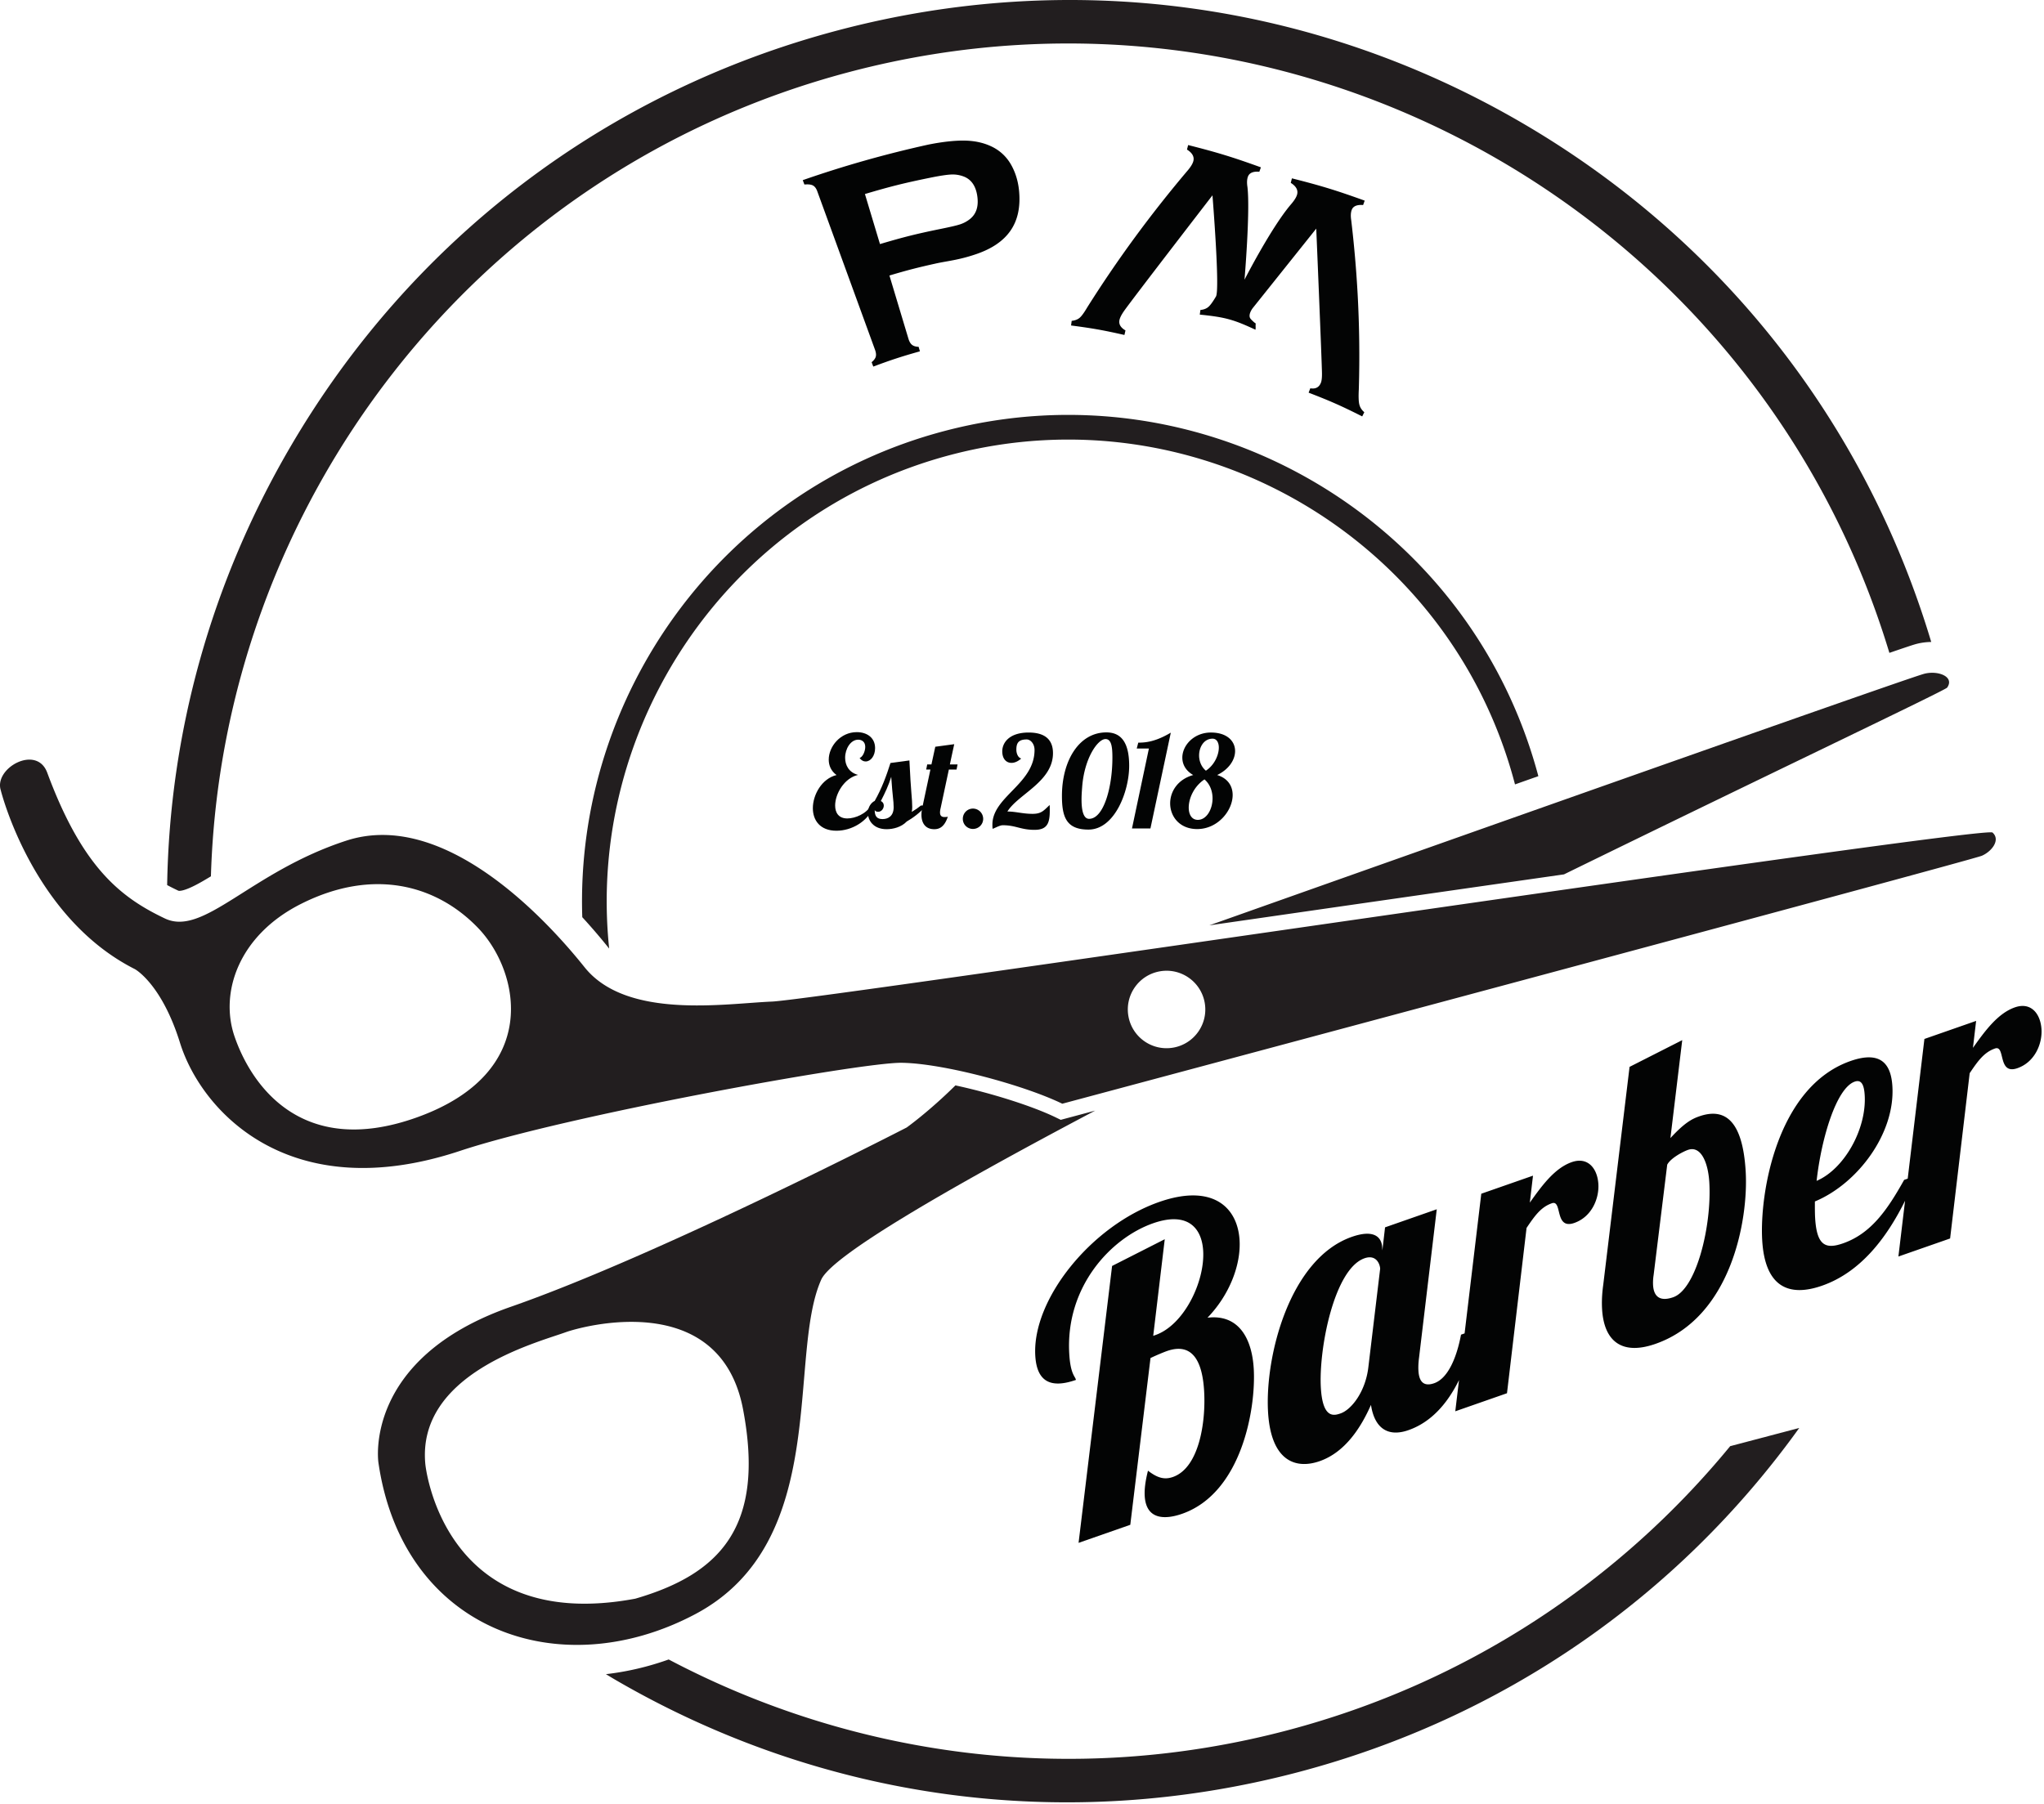 <svg viewBox="0 0 606 535" xmlns="http://www.w3.org/2000/svg" xml:space="preserve" style="fill-rule:evenodd;clip-rule:evenodd;stroke-linejoin:round;stroke-miterlimit:2"><path d="M69.52 307.315c4.769 13.976 19.524 36.335 53.92 24.104 37.368-13.289 30.599-43.352 18.402-56.124-12.196-12.773-31.021-18.125-52.628-7.228-18.528 9.346-24.106 26.319-19.694 39.248Zm278.351 3.354c6.246-1.111 10.408-7.073 9.296-13.318-1.111-6.247-7.074-10.409-13.319-9.298-6.245 1.112-10.406 7.075-9.296 13.318 1.111 6.247 7.074 10.409 13.319 9.298ZM.228 234.344c-2.079-6.552 10.64-13.669 13.775-5.207 10.43 28.165 21.788 37.002 34.88 43.234 11.525 5.486 25.335-13.808 53.79-23.075 28.455-9.269 58.192 21.964 70.64 37.542 12.447 15.578 41.754 10.741 55.563 10.179 13.81-.567 359.445-52.215 361.848-50.131 2.402 2.085-.036 5.513-3.129 6.883-3.094 1.369-272.652 73.54-272.652 73.54-11.469-5.568-35.426-12.015-47.69-12.136-12.262-.12-99.21 15.615-130.877 26.127-50.41 16.731-76.646-11.624-83.013-32.066-5.467-17.557-13.364-21.832-13.364-21.832C9.518 272.038.228 234.344.228 234.344Zm167.477 160.733c-8.798 3.181-44.201 12.328-41.598 39.164 0 0 5.011 50.561 62.254 39.845 25.111-7.296 38.542-21.35 31.941-56.136-6.84-36.043-47.851-24.589-52.597-22.873Zm148.402-63.424c2.627-.702 5.506-1.474 8.603-2.304-44.612 23.573-78.073 43.078-81.235 50.136-10.147 22.653 3.008 77.852-37.389 99.214-40.396 21.363-86.742 4.592-93.897-45.004 0 0-4.656-30.86 39.316-46.188 43.972-15.327 117.299-53.145 117.299-53.145s6.541-4.654 14.46-12.488c10.88 2.345 22.887 6.168 29.715 9.48l1.509.733 1.619-.434Zm62.217-60.093c-6.639.959-13.244 1.908-19.776 2.849 75.078-26.616 202.724-71.8 211.625-74.509 4.145-1.262 9.463.689 7.11 4.012-.586.825-51.602 25.046-113.593 55.384a79194.135 79194.135 0 0 0-85.366 12.264Z" style="fill:#221e1f;fill-rule:nonzero"/><path d="M538.583 350.183c8.162-3.469 14.851-15.329 14.258-25.383-.178-3.029-.931-4.745-2.955-4.04-5.429 1.897-9.882 16.686-11.303 29.423Zm66.673-44.93c.251 4.238-1.926 9.698-7.144 11.52-5.961 2.082-3.452-6.956-6.646-5.839-3.193 1.116-5.003 3.604-7.5 7.32l-5.802 49.017-15.331 5.354 1.977-16.544c-5.384 10.852-13.082 21.165-24.611 25.192-10.008 3.497-16.936.228-17.744-13.461-.822-13.932 4.375-45.549 26.201-53.172 9.475-3.312 12.039 1.48 12.397 7.537.822 13.931-10.253 28.808-22.979 34.121-.006 1.732-.012 3.466.073 4.918.486 8.241 3.155 9.285 8.265 7.5 8.411-2.938 13.207-10.055 18.123-18.82l1.059-.37 4.951-41.422 15.331-5.355-.941 7.993c3.512-4.936 7.329-10.225 12.439-12.009 4.791-1.674 7.611 1.916 7.882 6.52Zm-98.482 45.408c-.35-5.937-2.496-10.998-6.329-9.659-1.49.52-5.074 2.389-6.153 4.375l-4.04 32.818a14.376 14.376 0 0 0-.154 2.899c.207 3.513 2.137 4.94 5.97 3.6 6.921-2.416 11.456-21.311 10.706-34.033Zm10.782-3.272c.836 14.176-4.186 43.257-26.756 51.14-9.795 3.423-15.248-.607-15.82-10.3-.121-2.058-.044-4.435.338-7.166l7.811-64.681 15.614-7.926-3.502 29.047c4.185-4.554 6.4-5.699 8.53-6.443 7.452-2.602 12.877.941 13.785 16.329Zm-108.371 28.833c-.086-1.455-1.23-4.272-4.637-3.08-9.049 3.161-13.619 27.014-12.947 38.404.55 9.33 3.964 8.26 5.88 7.59 3.088-1.078 7.346-6.276 8.209-13.748l3.495-29.166Zm64.694-25.075c.25 4.241-1.927 9.699-7.144 11.522-5.962 2.081-3.452-6.957-6.647-5.84-3.193 1.115-5.002 3.606-7.5 7.319l-5.801 49.017-15.331 5.356 1.107-9.263c-4.879 9.921-10.89 13.421-15.012 14.86-5.962 2.083-10.022-.453-11.091-7.5-2.97 6.726-7.647 14.046-15.206 16.688-7.24 2.528-14.459-.143-15.309-14.561-.965-16.356 6.335-45.49 24.86-51.963 6.068-2.12 8.78-.345 8.987 3.168l.051.848.792-6.83 15.33-5.357-5.235 43.872c-.226 1.688-.261 2.935-.197 4.024.2 3.394 1.692 4.727 4.672 3.685 4.153-1.449 6.712-7.785 7.952-14.4l1.06-.371 4.95-41.421 15.332-5.356-.941 7.994c3.512-4.936 7.329-10.225 12.438-12.01 4.792-1.674 7.611 1.916 7.883 6.519Zm-102.173 54.738c.687 11.629-3.478 36.827-21.257 43.037-4.578 1.599-10.633 2.107-11.069-5.284-.114-1.939.176-4.389.97-7.51 2.847 2.218 4.942 2.725 7.391 1.869 7.771-2.716 9.796-16.283 9.253-25.492-.5-8.48-3.25-14.567-11.021-11.853-.852.298-2.975 1.163-4.876 2.074l-5.994 49.454-15.331 5.354 9.935-82.114 15.614-7.928-3.418 28.648.639-.224c8.517-2.976 14.709-15.896 14.172-24.984-.406-6.905-4.71-11.708-14.825-8.177-12.455 4.351-26.058 18.752-24.878 38.741.364 6.179 1.805 6.665 1.976 7.718-7.028 2.454-11.571.95-12.05-7.166-.986-16.721 16.631-38.58 36.754-45.61 15.649-5.466 23.226 1.409 23.812 11.345.422 7.147-2.854 16.083-9.51 22.984 9.172-1.102 13.177 6.03 13.713 15.118Z" style="fill:#030404;fill-rule:nonzero"/><path d="M279.987 127.821c76.775-20.245 155.699 25.658 176.1 102.351-2.301.811-4.608 1.629-6.924 2.447-.024-.093-.045-.185-.07-.278-19.242-72.971-94.266-116.686-167.239-97.442-66.024 17.411-108.092 80.485-101.253 146.386-.045-.053-.095-.103-.14-.159a176.018 176.018 0 0 0-7.828-9.131c-2.174-65.697 41.162-126.719 107.354-144.174Z" style="fill:#221e1f;fill-rule:nonzero"/><path d="M289.738 58.117c.453 3.055-.284 5.312-2.13 6.809a9.299 9.299 0 0 1-2.909 1.586c-1.088.367-2.99.794-5.693 1.346-7.315 1.491-10.945 2.398-18.114 4.519l-4.461-14.84c7.694-2.277 11.59-3.251 19.44-4.852 2.958-.603 5.038-.893 6.223-.938a9.178 9.178 0 0 1 3.457.537c2.335.826 3.736 2.778 4.187 5.833Zm4.249-14.663c-2.167-1.045-4.67-1.639-7.476-1.745-2.807-.104-6.553.236-11.185 1.154A327.044 327.044 0 0 0 238 53.422l.49 1.3c1.121-.111 1.957-.016 2.513.274.555.293.985.862 1.292 1.702l17.13 47.028c.296.815.369 1.495.225 2.037-.146.545-.557 1.091-1.231 1.648.197.52.294.781.491 1.298 5.459-2.035 8.23-2.936 13.825-4.522-.153-.531-.229-.799-.381-1.332-.845-.031-1.495-.223-1.951-.585-.456-.362-.812-.958-1.062-1.786-2.258-7.512-3.385-11.267-5.645-18.78 5.417-1.603 8.155-2.312 13.662-3.538 3.523-.785 6.825-1.014 12.031-2.792 9.207-3.144 13.617-9.041 12.753-18.636-.254-2.816-1.007-5.428-2.319-7.782-1.362-2.441-3.322-4.291-5.836-5.502ZM382.617 60.749c-5.864 6.952-13.649 22.199-13.649 22.199s1.727-20.261.869-27.518c-.187-1.2-.149-2.196.124-2.987.398-1.149 1.529-1.663 3.402-1.511.188-.522.28-.784.467-1.307-8.447-3.048-12.767-4.377-21.575-6.611l-.34 1.343c1.605 1.004 2.221 2.161 1.879 3.446-.223.838-.879 1.859-1.946 3.074-10.84 12.851-20.544 26.062-29.511 40.286-.916 1.554-1.66 2.584-2.25 3.084-.587.501-1.37.799-2.357.902l-.185 1.374c6.428.837 9.596 1.406 15.822 2.816.124-.541.188-.812.31-1.353-1.438-.829-2.043-1.85-1.78-3.093.142-.651.555-1.495 1.259-2.527 2.027-2.967 26.312-34.438 26.312-34.438s2.27 28.047 1.031 30.013c-.916 1.554-1.66 2.585-2.25 3.084-.587.502-1.37.799-2.357.903l-.185 1.373c7.624.759 10.096 1.499 16.509 4.482.123-.542-.028-1.303.095-1.843-.383-.221-1.479-1.2-1.695-1.632-.594-1.192.798-2.948.798-2.948l18.823-23.56s1.654 39.342 1.698 42.938c.013 1.281-.095 2.201-.32 2.766-.54 1.368-1.588 1.909-3.143 1.652-.2.52-.3.777-.496 1.293 6.519 2.507 9.702 3.922 15.887 7.039.251-.499.373-.746.621-1.242-.766-.645-1.258-1.409-1.474-2.303-.219-.893-.262-2.379-.153-4.472.282-9.618.159-19.078-.365-28.54a347.725 347.725 0 0 0-1.886-21.63c-.186-1.2-.149-2.195.124-2.986.398-1.15 1.529-1.663 3.402-1.511.188-.522.28-.784.468-1.307-8.447-3.048-12.768-4.377-21.576-6.611l-.34 1.343c1.605 1.004 2.222 2.161 1.879 3.446-.223.837-.878 1.859-1.946 3.074Z" style="fill:#030404;fill-rule:nonzero"/><path d="M85.944 132.761C121.866 71.11 179.646 27.137 248.639 8.944 317.633-9.251 389.582.513 451.233 36.434c59.023 34.39 101.826 88.821 121.333 153.941-1.547.021-3.051.23-4.42.591-.214.056-.428.116-.639.181-1.027.313-3.565 1.166-7.347 2.465C520.812 63.322 384.545-13.648 251.905 21.33 140.463 50.716 65.765 150.118 62.533 259.872c-3.292 2.012-6.136 3.578-8.244 4.135-1.085.285-1.376.146-1.473.101a76.857 76.857 0 0 1-3.258-1.636c.738-45.162 13.024-89.617 36.386-129.711ZM198.253 492.118c54.419 28.705 119.305 37.922 183.346 21.034 53.566-14.126 98.626-44.438 131.357-84.29l20.479-5.4c-36.082 50.237-87.992 86.102-148.57 102.077-68.993 18.193-140.943 8.431-202.594-27.491-.884-.515-1.751-1.051-2.628-1.574a82.926 82.926 0 0 0 11.698-2.213 86.627 86.627 0 0 0 6.912-2.143Z" style="fill:#221e1f;fill-rule:nonzero"/><path d="M259.105 239.217c-1.975 4.481-6.607 7.137-11.126 7.137-4.86 0-6.987-3.111-6.987-6.682 0-3.986 2.658-8.771 7.025-9.835-1.633-1.177-2.316-2.848-2.316-4.556 0-3.911 3.455-8.164 8.316-8.164 3 0 5.429 1.633 5.429 4.747 0 2.279-1.29 3.949-2.809 3.949-.645 0-1.253-.303-1.785-1.026.949-.304 1.671-2.013 1.671-3.304 0-1.556-1.064-2.127-2.088-2.127-2.241 0-3.874 2.697-3.874 5.356 0 2.201 1.102 4.366 3.835 5.088-4.063.911-6.796 5.582-6.796 9.075 0 2.126 1.025 3.836 3.607 3.836 2.316 0 5.657-1.367 7.025-3.874l.873.38Z" style="fill:#030404;fill-rule:nonzero"/><path d="M260.357 240.736c-.381 0-.836-.114-1.025-.494 0 1.785.644 2.657 2.316 2.657 1.671 0 3.303-.872 3.303-3.531 0-1.973-.342-3.151-.721-8.998-.759 2.467-1.823 4.746-3.077 7.177.495.226.874.682.874 1.328 0 .911-.683 1.861-1.67 1.861Zm14.277-1.861c-1.974 2.278-4.063 3.723-5.809 4.746-1.595 1.671-4.025 2.278-5.962 2.278-3.874 0-5.544-2.543-5.544-4.86 0-1.746.988-3.038 2.013-3.53 2.126-3.76 3.493-7.519 4.67-11.24l5.62-.759c.456 9.833.835 11.315.835 13.82 0 .532-.037.988-.151 1.443 1.025-.606 2.012-1.291 2.734-1.898h1.594Z" style="fill:#030404;fill-rule:nonzero"/><path d="M278.886 239.597c-.114.456-.19.911-.19 1.329 0 .798.304 1.367 1.329 1.367.266 0 .684 0 .988-.114-1.064 3.265-2.735 3.72-4.025 3.72-2.658 0-3.798-1.86-3.798-4.291 0-.644.077-1.328.228-2.011l2.431-11.392h-1.254l.304-1.518h1.253l1.139-5.241 5.621-.759s-.571 2.582-1.292 6h2.279l-.304 1.518h-2.279l-2.43 11.392ZM288.454 239.786a3.047 3.047 0 0 1 3.038 3.037c0 1.671-1.367 3-3.038 3-1.671 0-3-1.329-3-3 0-1.67 1.329-3.037 3-3.037ZM306.109 241.344c2.659 0 3.304-.95 5.089-2.621.038.607.038 1.139.038 1.671 0 3.721-.759 5.696-4.519 5.696-4.138 0-5.544-1.367-9.417-1.367-.873 0-2.24.798-3 1.063-.075-.418-.075-.836-.075-1.253 0-8.316 12.492-12.036 12.492-22.137 0-1.861-1.215-3.115-2.316-3.115-2.544 0-3.075 1.177-3.075 3.075 0 .874.379 2.28 1.443 2.583-.988.874-1.975 1.29-2.887 1.29-1.557 0-2.734-1.213-2.734-3.416 0-2.582 2.089-5.582 7.822-5.582 5.203 0 7.215 2.43 7.215 6.114 0 8.467-10.366 12.188-13.518 17.315h.19c2.24 0 4.405.684 7.252.684ZM320.652 237.091c0 2.809.417 5.732 2.24 5.732 4.329 0 6.911-9.341 6.911-18.149 0-3.114-.266-5.506-2.051-5.506-2.278 0-6.265 5.619-6.911 14.163-.076 1.024-.189 2.355-.189 3.76Zm14.125-9.987c0 7.556-4.291 18.91-12.075 18.91-6.531 0-7.86-3.683-7.86-9.988 0-10.365 5.012-18.834 13.177-18.834 4.746 0 6.758 3.533 6.758 9.912ZM341.079 245.673h-5.468l5.013-23.695h-3.608l.455-1.747c2.089 0 5.05-.228 9.645-2.962l-6.037 28.404ZM361.355 221.712c0-1.519-.646-2.658-1.861-2.658-2.506 0-3.987 2.429-3.987 4.973 0 1.671.646 3.379 2.012 4.52 2.545-1.671 3.836-4.671 3.836-6.835Zm-1.861 15.035c0-2.049-.722-4.176-2.392-5.619-3.151 2.09-4.671 5.658-4.671 8.354 0 2.089.912 3.646 2.696 3.646 2.582 0 4.367-3.113 4.367-6.381Zm-12.569 1.482c0-3.455 2.203-7.101 6.835-8.392-2.24-1.29-3.227-3.19-3.227-5.163 0-3.646 3.455-7.443 8.468-7.443 4.784 0 7.176 2.544 7.176 5.506 0 2.544-1.785 5.392-5.316 7.1 3.228.989 4.595 3.342 4.595 5.925 0 4.632-4.405 10.099-10.518 10.099-5.203 0-8.013-3.719-8.013-7.632Z" style="fill:#030404;fill-rule:nonzero"/></svg>